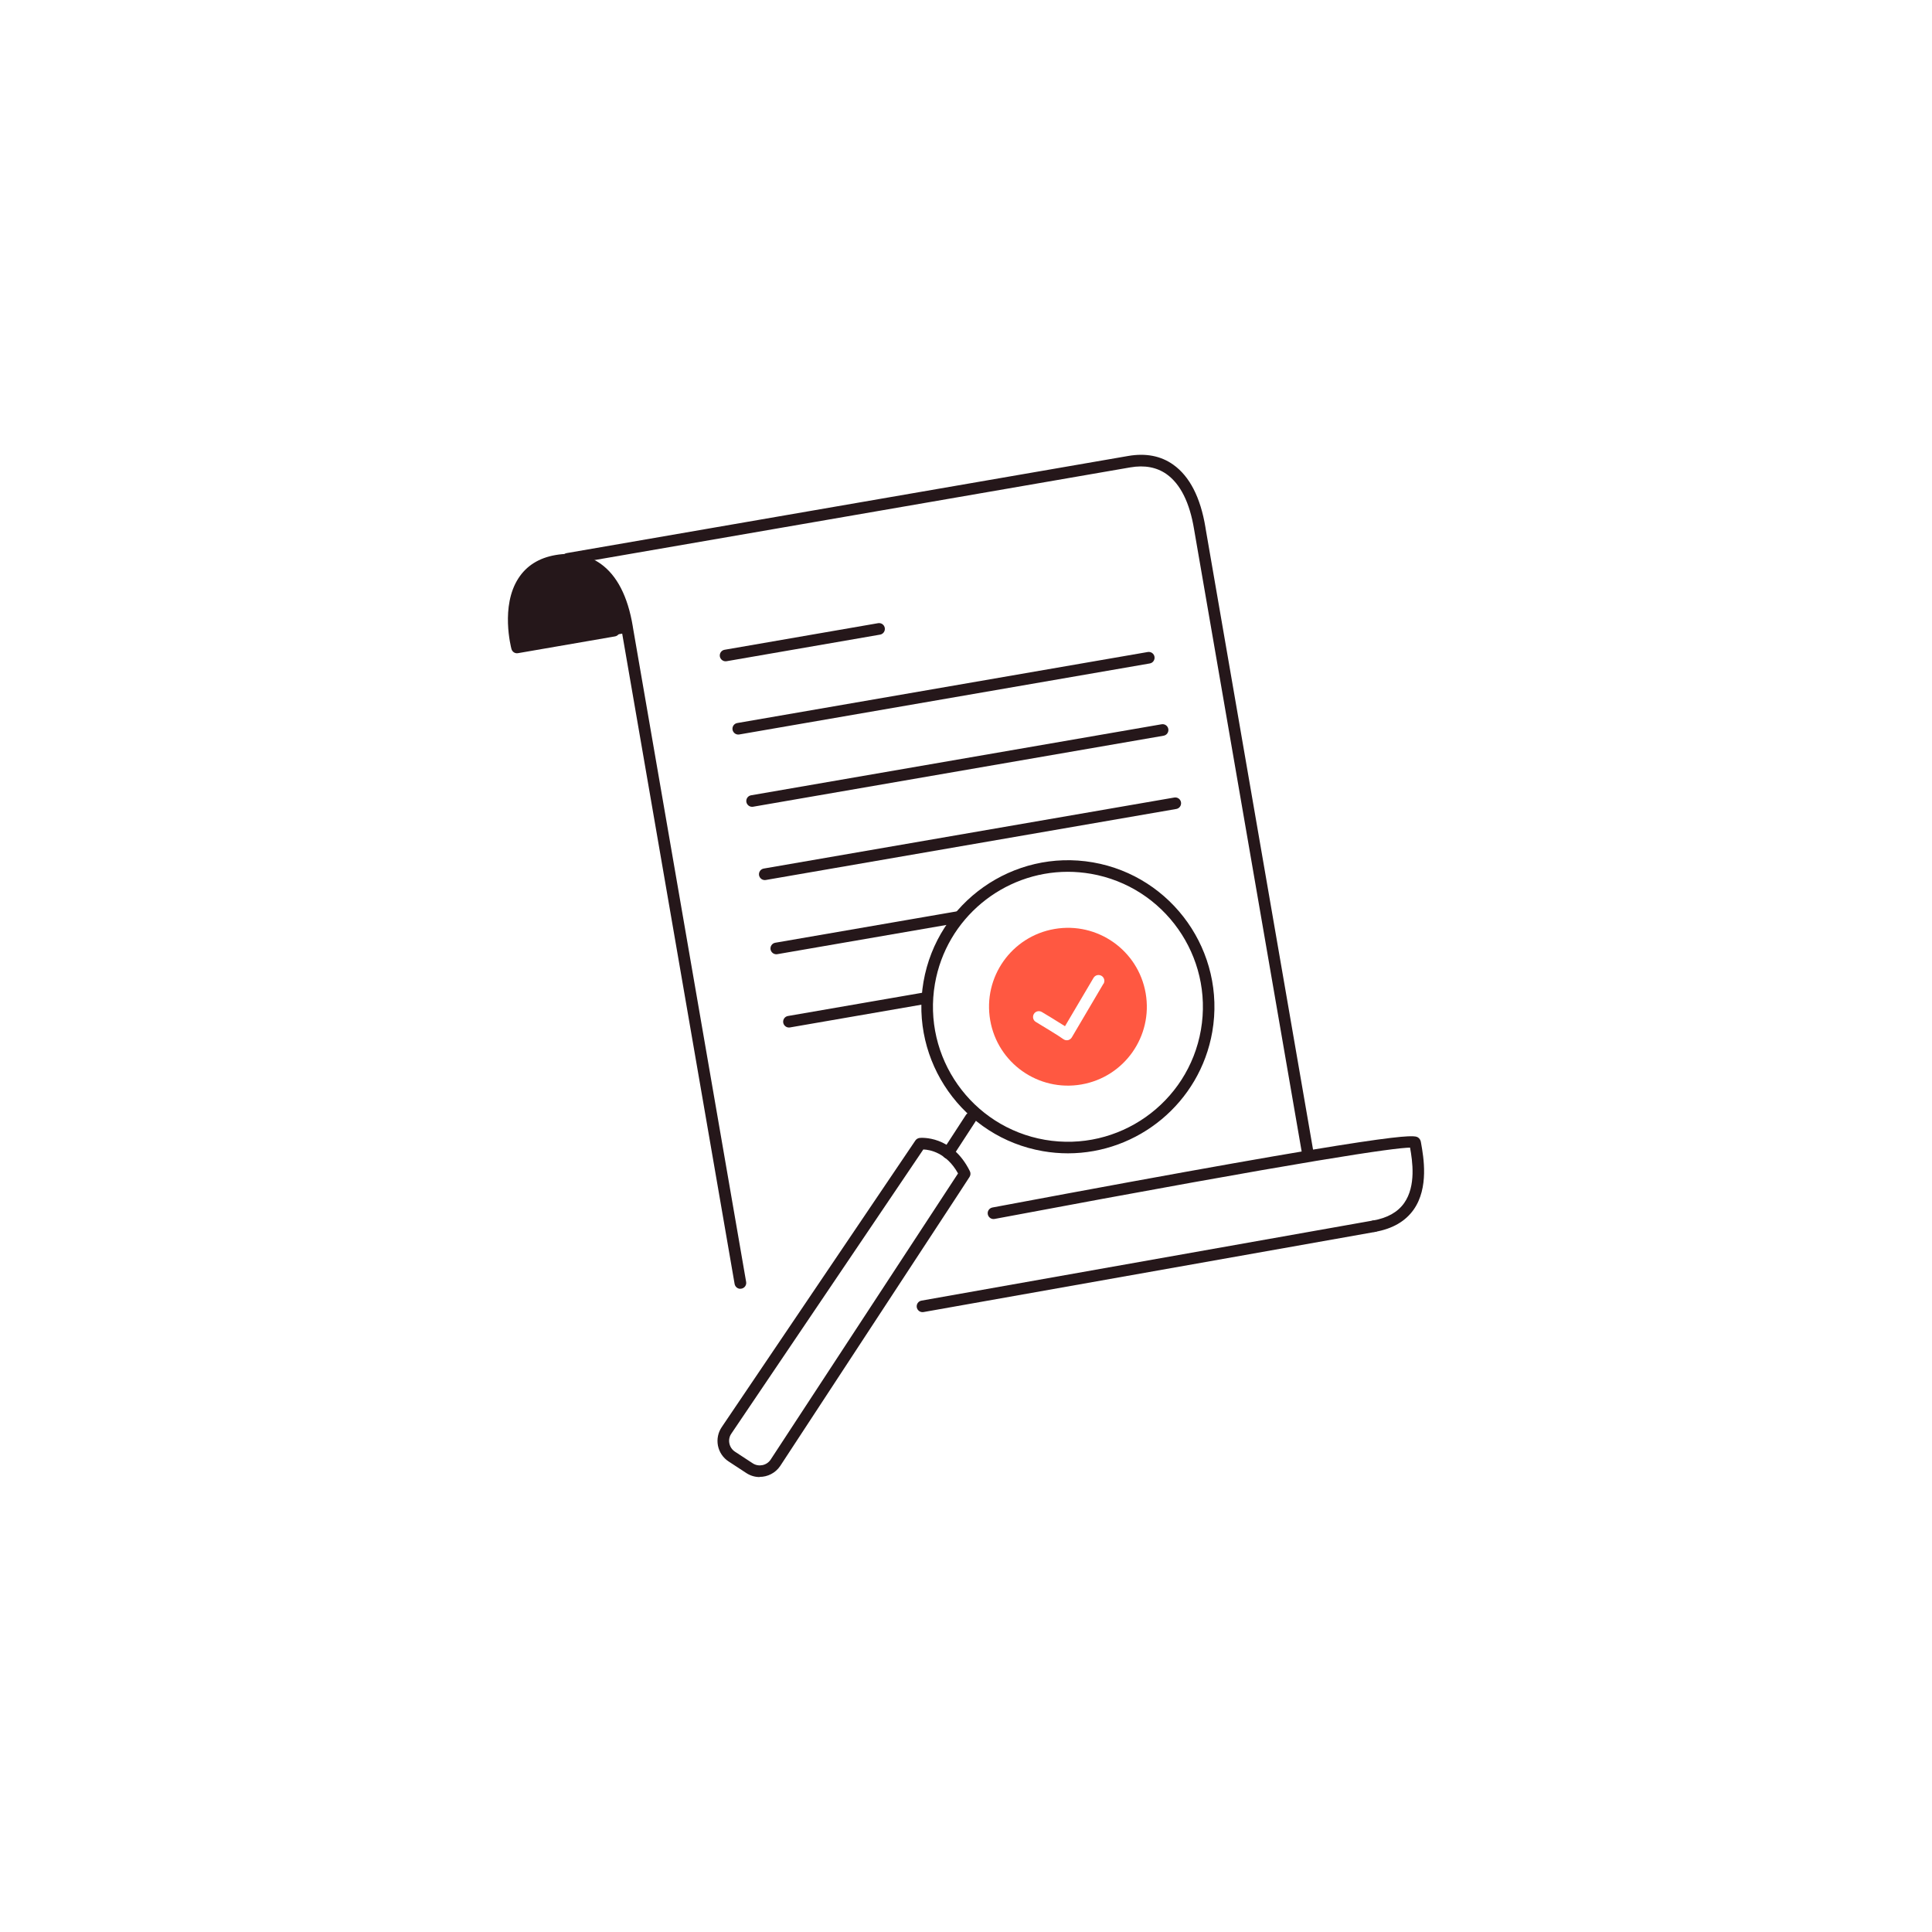 <?xml version="1.0" encoding="UTF-8"?><svg id="Calque_1" xmlns="http://www.w3.org/2000/svg" viewBox="0 0 250 250"><defs><style>.cls-1{fill:#ff5841;}.cls-2{fill:#25171a;}</style></defs><path class="cls-1" d="M136.45,120.21c-5.56,.96-9.28,6.24-8.32,11.8,.96,5.56,6.24,9.28,11.8,8.32,5.56-.96,9.28-6.24,8.32-11.8-.96-5.56-6.24-9.28-11.8-8.32Zm6.33,7.09l-4.09,6.94c-.11,.18-.29,.31-.5,.36,0,0-.01,0-.02,0-.2,.04-.41-.02-.58-.14-.5-.38-2.74-1.73-3.55-2.22-.36-.21-.47-.67-.26-1.03,.21-.36,.67-.47,1.03-.26,.24,.14,1.94,1.16,3,1.84l3.69-6.25c.21-.36,.67-.48,1.03-.27,.36,.21,.48,.67,.27,1.03Z"/><path class="cls-2" d="M95.8,166.77c-.36,0-.67-.26-.74-.62l-14.67-84.86c-.57-3.45-1.76-5.84-3.55-7.11-1.27-.9-2.85-1.2-4.7-.88-1.72,.3-3.01,1.09-3.82,2.36-1.52,2.37-1.11,5.82-.84,7.26l11.84-2.05c.41-.07,.8,.2,.87,.61,.07,.41-.2,.8-.61,.87l-12.55,2.17c-.39,.07-.75-.17-.85-.55-.06-.22-1.43-5.52,.89-9.12,1.05-1.64,2.67-2.66,4.83-3.03,2.26-.39,4.22,0,5.82,1.13,2.12,1.51,3.52,4.23,4.16,8.09l.02,.14,14.65,84.7c.07,.41-.2,.8-.61,.87-.04,0-.09,.01-.13,.01Z"/><path class="cls-2" d="M177.81,159.42c-.36,0-.67-.26-.74-.62-.07-.41,.2-.8,.61-.87,1.84-.32,3.19-1.08,4.02-2.26,1.56-2.22,1.07-5.45,.76-7.17-2.09,.04-12.37,1.46-53.76,9.23-.4,.08-.8-.19-.88-.6-.08-.41,.19-.8,.6-.88,53.62-10.06,54.54-9.43,55.09-9.05,.17,.11,.3,.33,.34,.52l.05,.27c.3,1.71,1.02,5.7-.97,8.53-1.07,1.52-2.75,2.49-4.99,2.88-.04,0-.09,.01-.13,.01Zm4.56-11.44s0,0,0,0h0Z"/><path class="cls-2" d="M168.57,149.79l-14.06-81.32c-.57-3.45-1.77-5.84-3.55-7.11-1.27-.9-2.85-1.2-4.7-.88l-72.66,12.57c-.41,.07-.8-.2-.87-.61-.07-.41,.2-.8,.61-.87l72.66-12.57c2.26-.39,4.22-.01,5.82,1.13,2.12,1.51,3.52,4.23,4.16,8.09l.02,.14,14.04,81.16-1.48,.26Z"/><path class="cls-2" d="M119.37,169.79c-.36,0-.67-.26-.74-.62-.07-.41,.2-.8,.61-.87l58.44-10.37c.41-.07,.8,.2,.87,.61,.07,.41-.2,.8-.61,.87l-58.44,10.37s-.09,.01-.13,.01Z"/><path class="cls-2" d="M93.89,85.57c-.36,0-.67-.26-.74-.62-.07-.41,.2-.8,.61-.87l19.86-3.44c.41-.07,.8,.2,.87,.61,.07,.41-.2,.8-.61,.87l-19.86,3.44s-.09,.01-.13,.01Z"/><path class="cls-2" d="M95.53,95.05c-.36,0-.67-.26-.74-.62-.07-.41,.2-.8,.61-.87l53.12-9.19c.41-.07,.8,.2,.87,.61,.07,.41-.2,.8-.61,.87l-53.12,9.19s-.09,.01-.13,.01Z"/><path class="cls-2" d="M97.32,104.4c-.36,0-.67-.26-.74-.62-.07-.41,.2-.8,.61-.87l53.12-9.19c.41-.07,.8,.2,.87,.61,.07,.41-.2,.8-.61,.87l-53.12,9.19s-.09,.01-.13,.01Z"/><path class="cls-2" d="M98.96,113.88c-.36,0-.67-.26-.74-.62-.07-.41,.2-.8,.61-.87l53.12-9.19c.41-.07,.8,.2,.87,.61,.07,.41-.2,.8-.61,.87l-53.12,9.19s-.09,.01-.13,.01Z"/><path class="cls-2" d="M100.45,123.48c-.36,0-.67-.26-.74-.62-.07-.41,.2-.8,.61-.87l23.55-4.07c.41-.07,.8,.2,.87,.61,.07,.41-.2,.8-.61,.87l-23.55,4.07s-.09,.01-.13,.01Z"/><path class="cls-2" d="M102.09,132.96c-.36,0-.67-.26-.74-.62-.07-.41,.2-.8,.61-.87l17.85-3.09c.41-.07,.8,.2,.87,.61,.07,.41-.2,.8-.61,.87l-17.85,3.09s-.09,.01-.13,.01Z"/><path class="cls-2" d="M67.06,84.31s-1.98-9.36,2.22-10.68c4.2-1.32,7.7-1,9.68,1.66,1.98,2.65,2.29,6.57,2.29,6.57l-14.19,2.45Z"/><path class="cls-2" d="M138.2,149.24c-1.07,0-2.16-.09-3.25-.28-10.3-1.78-17.23-11.62-15.45-21.92,1.79-10.3,11.62-17.23,21.92-15.45h0c10.3,1.79,17.23,11.62,15.45,21.92-1.6,9.21-9.63,15.73-18.68,15.73Zm-.02-36.43c-8.33,0-15.73,6-17.2,14.49-1.64,9.49,4.74,18.55,14.23,20.19,9.5,1.64,18.55-4.74,20.19-14.23,1.64-9.49-4.74-18.54-14.23-20.19h0c-1-.17-2-.26-2.99-.26Z"/><path class="cls-2" d="M98.3,191.13c-.6,0-1.2-.17-1.73-.52l-2.29-1.5c-.72-.47-1.21-1.2-1.38-2.05-.16-.85,.02-1.71,.51-2.42l25.04-37.06c.12-.18,.32-.3,.54-.33,.17-.02,4.19-.39,6.51,4.3,.12,.24,.1,.52-.04,.74l-1.36,2.09s0,0,0,0l-23.15,35.33c-.62,.91-1.63,1.4-2.65,1.4Zm21.17-42.38l-24.82,36.74c-.27,.38-.36,.84-.27,1.28,.09,.45,.35,.83,.73,1.08l2.29,1.5c.76,.5,1.8,.29,2.31-.46l24.26-37.05c-1.51-2.71-3.67-3.07-4.49-3.1Zm4,5.24h0Z"/><path class="cls-2" d="M122.68,149.95c-.14,0-.28-.04-.41-.12-.35-.23-.45-.69-.22-1.04l2.94-4.52c.23-.35,.69-.45,1.04-.22,.35,.23,.45,.69,.22,1.04l-2.94,4.52c-.14,.22-.38,.34-.63,.34Z"/></svg>